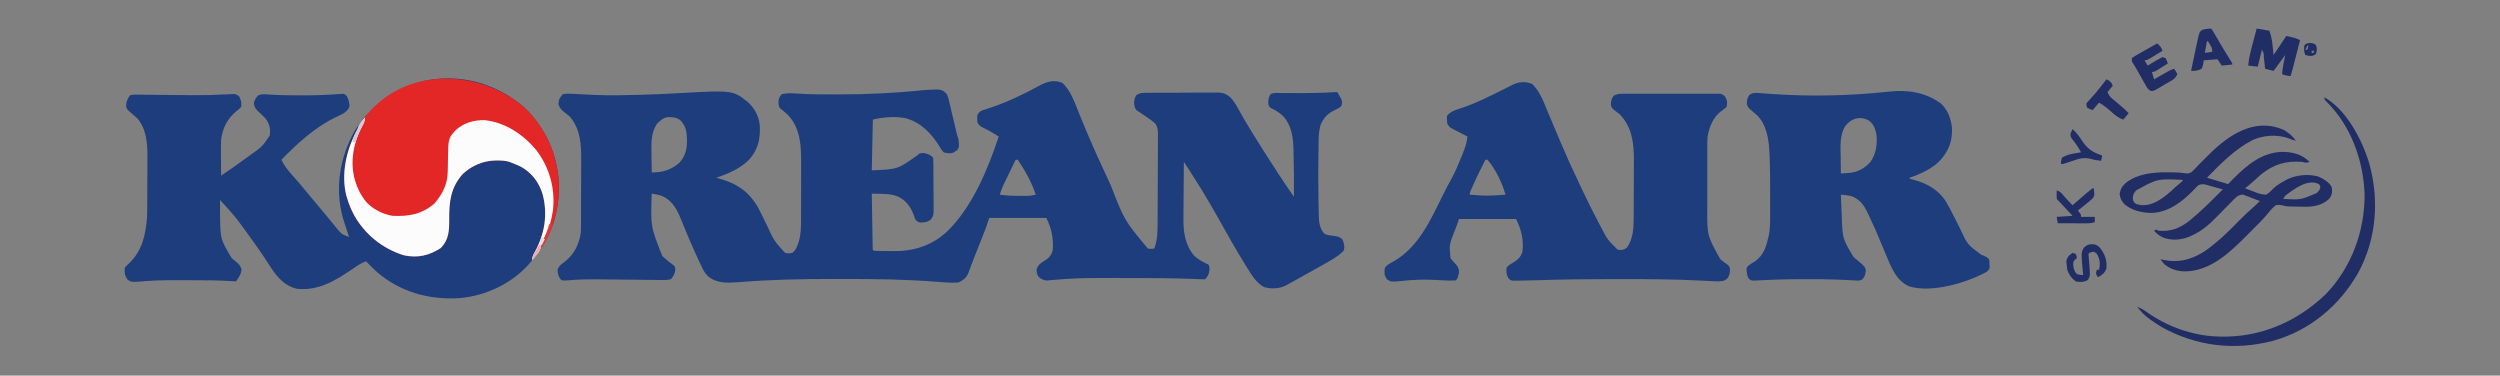 <?xml version="1.0" encoding="UTF-8"?>
<svg version="1.1" xmlns="http://www.w3.org/2000/svg" width="2363" height="355">
<rect width="100%" height="100%" fill="#808080" stroke="none"/>
<path d="M0 0 C8.486 7.921 12.144 20.106 16.471 30.611 C18.552 35.66 20.663 40.696 22.777 45.73 C23.414 47.248 23.414 47.248 24.064 48.796 C30.289 63.568 37.003 78.115 43.812 92.625 C44.634 94.379 44.634 94.379 45.471 96.168 C58.543 129.877 58.543 129.877 80.812 156.625 C83.98 156.876 83.98 156.876 86.812 156.625 C89.938 148.5 89.964 140.106 89.99 131.503 C89.996 130.534 90.003 129.566 90.009 128.568 C90.029 125.394 90.041 122.221 90.051 119.047 C90.055 117.958 90.059 116.869 90.063 115.748 C90.084 109.997 90.098 104.247 90.108 98.496 C90.119 92.559 90.153 86.622 90.193 80.684 C90.219 76.112 90.227 71.54 90.231 66.967 C90.236 64.777 90.247 62.588 90.266 60.398 C90.29 57.342 90.289 54.286 90.282 51.229 C90.295 50.327 90.308 49.424 90.321 48.493 C90.287 44.408 90.175 42.208 87.976 38.672 C85.287 36.128 82.397 34.028 79.312 32 C77.144 30.544 74.978 29.085 72.812 27.625 C72.036 27.12 71.26 26.614 70.461 26.094 C68.091 23.982 68.01 21.686 67.773 18.625 C67.827 15.878 68.423 13.988 69.812 11.625 C73.462 9.192 76.182 9.329 80.402 9.334 C81.558 9.324 81.558 9.324 82.738 9.314 C85.29 9.295 87.842 9.291 90.395 9.289 C92.169 9.283 93.944 9.276 95.719 9.269 C99.443 9.257 103.166 9.253 106.889 9.254 C111.654 9.255 116.418 9.227 121.183 9.193 C124.851 9.171 128.518 9.167 132.185 9.168 C133.942 9.165 135.698 9.156 137.454 9.141 C139.915 9.121 142.374 9.127 144.835 9.139 C145.557 9.128 146.279 9.117 147.022 9.105 C152.078 9.168 154.897 10.49 158.812 13.625 C162.778 17.833 165.338 22.914 168.125 27.938 C174.969 40.081 182.343 51.86 189.812 63.625 C190.812 65.205 190.812 65.205 191.831 66.817 C200.558 80.61 209.488 94.229 218.812 107.625 C218.931 94.018 218.852 80.416 218.5 66.812 C218.478 65.581 218.455 64.35 218.432 63.082 C218.08 51.329 216.655 39.66 208.145 30.91 C204.643 27.749 201.104 25.621 196.812 23.625 C194.812 21.625 194.812 21.625 194.562 18.25 C194.788 14.981 194.981 13.271 196.812 10.625 C199.958 9.052 203.315 9.525 206.766 9.562 C208.425 9.571 210.084 9.58 211.744 9.588 C213.049 9.597 213.049 9.597 214.38 9.607 C229.554 9.71 244.663 9.588 259.812 8.625 C264.691 16.794 264.691 16.794 263.812 21.625 C262.075 23.508 260.299 24.408 257.977 25.445 C251.145 28.56 247.316 32.314 244.191 39.195 C241.765 46.924 242.177 55.285 242.062 63.312 C242.046 64.213 242.029 65.113 242.012 66.041 C241.748 80.263 241.774 94.484 242.012 108.706 C242.045 110.723 242.075 112.74 242.101 114.757 C242.14 117.591 242.2 120.424 242.266 123.258 C242.275 124.089 242.285 124.921 242.295 125.778 C242.472 131.857 243.315 137.945 247.625 142.57 C250.375 143.896 252.78 144.189 255.812 144.5 C261.462 145.354 261.462 145.354 264.562 147.75 C266.216 151.552 267.172 154.652 265.812 158.625 C259.969 164.692 251.884 168.709 244.625 172.812 C243.499 173.455 242.373 174.098 241.213 174.76 C233.638 179.075 226.02 183.312 218.375 187.5 C216.991 188.258 216.991 188.258 215.579 189.032 C214.729 189.493 213.88 189.954 213.004 190.43 C212.263 190.832 211.523 191.234 210.76 191.648 C204.816 194.63 196.968 194.85 190.613 192.977 C183.271 189.116 178.618 181.145 174.375 174.312 C173.868 173.502 173.36 172.692 172.838 171.856 C164.088 157.748 155.964 143.256 147.845 128.779 C142.927 120.018 137.905 111.336 132.688 102.75 C132.162 101.884 131.637 101.018 131.095 100.126 C125.828 91.523 120.312 83.08 114.812 74.625 C114.719 83.136 114.648 91.647 114.605 100.159 C114.585 104.112 114.556 108.065 114.511 112.019 C114.467 115.844 114.443 119.67 114.433 123.495 C114.426 124.944 114.411 126.393 114.39 127.842 C114.202 140.846 115.939 153.502 124.812 163.625 C128.706 167.123 133.101 169.381 137.812 171.625 C138.812 172.625 138.812 172.625 139.062 175.875 C138.784 180.05 137.788 182.649 134.812 185.625 C133.047 185.644 131.28 185.591 129.516 185.51 C128.353 185.463 127.191 185.416 125.994 185.367 C124.696 185.311 123.399 185.256 122.062 185.199 C102.953 184.467 83.846 184.437 64.725 184.44 C60.783 184.44 56.842 184.433 52.9 184.419 C47.079 184.399 41.259 184.391 35.438 184.395 C34.501 184.395 33.565 184.395 32.601 184.396 C19.008 184.42 5.519 184.905 -8.017 186.187 C-9.166 186.286 -10.316 186.385 -11.5 186.487 C-12.979 186.635 -12.979 186.635 -14.488 186.785 C-17.806 186.588 -19.521 185.559 -22.188 183.625 C-24.149 181.128 -24.196 179.511 -24.438 176.312 C-22.755 171.348 -19.999 169.967 -15.633 167.301 C-12.095 164.876 -10.537 162.673 -9.188 158.625 C-8.262 147.369 -10.144 137.713 -15.188 127.625 C-33.008 127.625 -50.828 127.625 -69.188 127.625 C-70.672 132.08 -70.672 132.08 -72.188 136.625 C-73.155 139.182 -74.135 141.727 -75.148 144.266 C-75.557 145.299 -75.557 145.299 -75.974 146.353 C-76.835 148.528 -77.698 150.702 -78.562 152.875 C-79.416 155.027 -80.269 157.179 -81.121 159.332 C-81.678 160.739 -82.236 162.145 -82.796 163.55 C-84.103 166.839 -85.385 170.132 -86.604 173.454 C-87.032 174.614 -87.461 175.774 -87.902 176.969 C-88.27 177.986 -88.637 179.004 -89.015 180.053 C-91.025 184.463 -93.892 186.477 -98.188 188.625 C-105.067 189.11 -111.96 188.534 -118.816 187.969 C-148.262 185.603 -177.633 185.312 -207.159 185.313 C-210.391 185.313 -213.624 185.308 -216.856 185.303 C-247.087 185.265 -277.183 185.95 -307.323 188.419 C-317.227 189.132 -325.926 189.457 -334.223 183.414 C-337.32 180.726 -338.964 177.904 -340.75 174.188 C-341.07 173.524 -341.391 172.861 -341.72 172.178 C-348.363 158.174 -354.486 143.817 -360.297 129.449 C-364.15 120.003 -368.228 111.692 -377.812 107.125 C-381.215 105.759 -384.576 105.205 -388.188 104.625 C-389.243 135.733 -389.243 135.733 -378.188 163.625 C-374.706 166.903 -371.042 169.801 -367.188 172.625 C-366.188 173.625 -366.188 173.625 -365.875 176.312 C-366.276 180.56 -367.402 182.405 -370.188 185.625 C-372.989 186.213 -374.933 186.382 -377.728 186.29 C-378.483 186.29 -379.239 186.289 -380.017 186.288 C-382.52 186.279 -385.021 186.227 -387.523 186.176 C-389.281 186.162 -391.039 186.151 -392.796 186.143 C-397.441 186.114 -402.084 186.051 -406.728 185.979 C-414.082 185.872 -421.437 185.823 -428.791 185.763 C-431.444 185.738 -434.097 185.707 -436.75 185.675 C-446.937 185.565 -457.067 185.638 -467.222 186.605 C-469.545 186.786 -469.545 186.786 -473.188 186.625 C-476.336 183.778 -476.926 180.805 -477.188 176.625 C-475.933 173.278 -474.369 171.784 -471.438 169.812 C-461.828 162.792 -457.068 153.435 -455.188 141.625 C-455.085 138.89 -455.03 136.18 -455.026 133.445 C-455.021 132.635 -455.016 131.824 -455.011 130.989 C-454.997 128.314 -454.99 125.64 -454.984 122.965 C-454.982 122.047 -454.979 121.128 -454.976 120.182 C-454.961 115.319 -454.952 110.455 -454.947 105.591 C-454.942 100.594 -454.918 95.597 -454.889 90.599 C-454.871 86.734 -454.865 82.869 -454.864 79.004 C-454.861 77.164 -454.853 75.323 -454.84 73.483 C-454.741 58.671 -455.373 43.674 -465.562 31.875 C-467.019 30.627 -468.492 29.396 -470.023 28.242 C-473.375 25.63 -474.975 24.252 -476.375 20.125 C-476.137 15.689 -475.121 13.943 -472.188 10.625 C-469.265 10.142 -467.223 10.049 -464.336 10.258 C-463.177 10.304 -463.177 10.304 -461.994 10.351 C-459.514 10.455 -457.04 10.601 -454.562 10.75 C-452.951 10.828 -451.339 10.904 -449.727 10.977 C-447.302 11.086 -444.878 11.196 -442.454 11.316 C-428.289 11.995 -414.106 11.639 -399.938 11.25 C-398.772 11.219 -398.772 11.219 -397.582 11.188 C-385.939 10.876 -374.317 10.355 -362.689 9.7 C-311.595 6.824 -311.595 6.824 -297.254 18.152 C-290.665 24.174 -286.555 32.228 -285.949 41.129 C-285.607 53.516 -287.619 62.695 -295.945 72.348 C-304.419 80.954 -315.855 85.847 -327.188 89.625 C-326.16 89.905 -325.133 90.184 -324.074 90.473 C-307.032 95.318 -295.886 103.082 -287.188 118.625 C-284.405 124.004 -281.771 129.455 -279.131 134.904 C-272.555 149.189 -272.555 149.189 -262.188 160.625 C-258.602 161.292 -258.602 161.292 -255.188 160.625 C-252.271 158.395 -251.282 155.841 -250.062 152.438 C-249.564 151.086 -249.564 151.086 -249.055 149.707 C-247.306 143.493 -247.061 137.28 -247.042 130.855 C-247.039 130.123 -247.036 129.392 -247.032 128.639 C-247.023 126.245 -247.021 123.851 -247.02 121.457 C-247.016 119.773 -247.013 118.089 -247.009 116.406 C-247.003 112.883 -247.002 109.36 -247.002 105.838 C-247.002 101.357 -246.989 96.877 -246.971 92.397 C-246.96 88.92 -246.958 85.442 -246.959 81.965 C-246.958 80.315 -246.953 78.665 -246.945 77.015 C-246.874 60.34 -247.254 43.103 -259.41 30.309 C-261.904 27.946 -264.518 25.786 -267.188 23.625 C-268.598 20.805 -268.433 18.755 -268.188 15.625 C-267.125 12.812 -267.125 12.812 -265.188 10.625 C-260.277 9.595 -255.831 9.645 -250.852 10.047 C-239.098 10.871 -227.34 10.865 -215.562 10.875 C-214.375 10.877 -213.188 10.879 -211.965 10.881 C-185.071 10.892 -158.2 9.636 -131.446 6.841 C-128.081 6.519 -124.756 6.38 -121.375 6.312 C-120.131 6.275 -118.887 6.238 -117.605 6.199 C-113.381 6.725 -112.138 7.571 -109.188 10.625 C-107.925 13.551 -107.244 16.558 -106.547 19.66 C-106.334 20.535 -106.122 21.41 -105.903 22.312 C-105.23 25.1 -104.583 27.893 -103.938 30.688 C-103.489 32.571 -103.038 34.455 -102.586 36.338 C-101.592 40.479 -100.615 44.624 -99.654 48.773 C-99.241 50.411 -98.722 52.022 -98.188 53.625 C-97.463 60.538 -97.463 60.538 -99.438 63.5 C-100.015 63.871 -100.593 64.243 -101.188 64.625 C-102.054 65.244 -102.054 65.244 -102.938 65.875 C-106.351 67.013 -108.721 66.481 -112.188 65.625 C-114.34 63.219 -114.34 63.219 -116.125 60.125 C-123.931 47.504 -133.786 37.22 -148.52 33.242 C-159.034 31.473 -168.785 32.313 -179.188 34.625 C-179.518 50.465 -179.847 66.305 -180.188 82.625 C-155.755 81.664 -155.755 81.664 -137.156 68.434 C-135.188 66.625 -135.188 66.625 -131.75 66.188 C-127.753 66.678 -125.057 67.755 -122.188 70.625 C-122.073 72.316 -122.028 74.013 -122.01 75.708 C-121.998 76.793 -121.985 77.878 -121.972 78.996 C-121.961 80.769 -121.961 80.769 -121.949 82.578 C-121.941 83.786 -121.933 84.993 -121.925 86.237 C-121.911 88.8 -121.9 91.362 -121.892 93.924 C-121.875 97.844 -121.831 101.764 -121.787 105.684 C-121.777 108.169 -121.768 110.655 -121.762 113.141 C-121.744 114.315 -121.727 115.489 -121.709 116.699 C-121.73 124.852 -121.73 124.852 -124.089 128.843 C-127.468 131.712 -129.805 131.788 -134.215 131.953 C-136.826 131.519 -137.594 130.717 -139.188 128.625 C-140.074 126.461 -140.074 126.461 -140.875 124 C-143.691 116.705 -148.055 110.966 -155.183 107.546 C-160.371 105.293 -165.149 104.965 -170.75 104.875 C-171.663 104.845 -172.577 104.816 -173.518 104.785 C-175.741 104.715 -177.963 104.662 -180.188 104.625 C-180.07 112.155 -179.945 119.684 -179.815 127.214 C-179.772 129.778 -179.73 132.342 -179.69 134.906 C-179.633 138.582 -179.569 142.258 -179.504 145.934 C-179.479 147.665 -179.479 147.665 -179.453 149.431 C-179.433 150.492 -179.413 151.553 -179.393 152.646 C-179.377 153.586 -179.362 154.525 -179.346 155.493 C-179.422 157.608 -179.422 157.608 -178.188 158.625 C-173.884 158.896 -169.575 158.897 -165.264 158.92 C-163.821 158.932 -162.379 158.952 -160.936 158.982 C-141.333 159.389 -123.898 154.177 -109.188 140.625 C-85.28 117.654 -70.433 81.643 -60.188 50.625 C-64.937 47.705 -69.642 44.821 -74.688 42.438 C-78.188 40.625 -78.188 40.625 -80.188 37.625 C-80.488 35.688 -80.488 35.688 -80.5 33.625 C-80.517 32.944 -80.534 32.264 -80.551 31.562 C-80.075 29.024 -79.133 28.29 -77.188 26.625 C-75.392 25.816 -75.392 25.816 -73.363 25.188 C-72.594 24.938 -71.825 24.689 -71.032 24.432 C-70.197 24.166 -69.361 23.899 -68.5 23.625 C-52.126 18.142 -36.468 10.697 -21.363 2.354 C-14.454 -1.443 -7.516 -3.242 0 0 Z M-383.375 38.812 C-389.281 47.976 -388.547 57.742 -388.375 68.188 C-388.36 69.784 -388.346 71.381 -388.334 72.979 C-388.301 76.861 -388.25 80.743 -388.188 84.625 C-378.067 84.709 -370.011 82.242 -362.188 75.625 C-356.553 69.523 -354.808 62.997 -354.875 54.75 C-354.88 54.043 -354.885 53.335 -354.89 52.606 C-355.048 45.589 -356.063 41.121 -360.688 35.688 C-364.601 32.459 -368.024 32.28 -372.906 32.344 C-377.508 32.911 -380.218 35.655 -383.375 38.812 Z M-44.188 72.625 C-46.007 76.358 -47.822 80.093 -49.632 83.831 C-50.247 85.1 -50.864 86.369 -51.482 87.637 C-52.375 89.467 -53.262 91.3 -54.148 93.133 C-54.95 94.782 -54.95 94.782 -55.767 96.465 C-57.121 99.477 -58.204 102.475 -59.188 105.625 C-52.921 106.551 -46.829 106.777 -40.5 106.75 C-39.115 106.756 -39.115 106.756 -37.701 106.762 C-36.806 106.76 -35.911 106.759 -34.988 106.758 C-34.186 106.757 -33.383 106.756 -32.556 106.754 C-30.022 106.616 -27.661 106.178 -25.188 105.625 C-29.143 93.653 -35.216 83.083 -42.188 72.625 C-42.847 72.625 -43.508 72.625 -44.188 72.625 Z " fill="#1D3D7C" transform="translate(1004.188,78.375)"/>
<path d="M0 0 C20.152 18.843 31.916 44.799 33.086 72.293 C33.858 99.38 25.738 124.228 7.875 144.812 C6.844 146.06 6.844 146.06 5.793 147.332 C-10.747 166.733 -36.047 178.552 -61.359 180.648 C-89.751 182.333 -116.932 174.742 -138.707 156.031 C-142.298 152.737 -145.767 149.344 -149.125 145.812 C-153.502 147.323 -157.047 149.686 -160.812 152.312 C-177.362 163.571 -193.476 173.829 -214.125 171.812 C-225.134 169.569 -232.432 161.592 -238.488 152.614 C-240.549 149.476 -242.577 146.317 -244.602 143.156 C-248.89 136.56 -253.529 130.196 -258.125 123.812 C-258.69 123.027 -259.255 122.241 -259.837 121.431 C-272.52 103.823 -272.52 103.823 -287.125 87.812 C-287.2 92.147 -287.181 96.478 -287.125 100.812 C-287.114 101.702 -287.103 102.592 -287.091 103.508 C-286.806 124.868 -286.806 124.868 -276.125 142.812 C-274.701 144.017 -273.264 145.204 -271.812 146.375 C-269.013 148.755 -268.168 149.699 -266.812 153.25 C-267.238 158.096 -269.32 160.962 -272.125 164.812 C-273.574 164.706 -273.574 164.706 -275.052 164.598 C-288.388 163.702 -301.705 163.66 -315.067 163.682 C-318.882 163.688 -322.697 163.682 -326.512 163.676 C-328.982 163.676 -331.452 163.678 -333.922 163.68 C-335.04 163.678 -336.158 163.676 -337.31 163.674 C-344.214 163.694 -351.046 164.022 -357.929 164.568 C-371.061 165.573 -371.061 165.573 -374.75 162.938 C-377.278 159.03 -377.603 156.515 -377.125 151.812 C-375.125 149.5 -375.125 149.5 -373.754 148.309 C-360.744 136.36 -357.41 120.833 -356.125 103.812 C-355.96 98.568 -355.935 93.325 -355.922 88.078 C-355.919 87.33 -355.916 86.583 -355.913 85.812 C-355.898 81.855 -355.889 77.898 -355.885 73.94 C-355.879 69.892 -355.855 65.843 -355.827 61.794 C-355.808 58.646 -355.803 55.497 -355.801 52.348 C-355.798 50.857 -355.791 49.366 -355.777 47.876 C-355.668 34.67 -356.487 21.463 -365.125 10.812 C-366.887 9.237 -368.68 7.696 -370.5 6.188 C-374.911 2.433 -374.911 2.433 -375.871 -0.352 C-376.008 -4.659 -374.779 -7.887 -372.125 -11.188 C-369.264 -11.782 -369.264 -11.782 -365.727 -11.739 C-365.081 -11.738 -364.434 -11.738 -363.768 -11.737 C-361.618 -11.728 -359.47 -11.684 -357.32 -11.641 C-355.802 -11.629 -354.284 -11.619 -352.766 -11.612 C-348.742 -11.587 -344.72 -11.533 -340.696 -11.473 C-334.371 -11.382 -328.045 -11.336 -321.719 -11.286 C-319.387 -11.266 -317.056 -11.241 -314.724 -11.216 C-303.398 -11.112 -292.121 -11.386 -280.811 -11.995 C-279.704 -12.048 -278.597 -12.101 -277.457 -12.155 C-276.494 -12.209 -275.531 -12.263 -274.539 -12.319 C-272.125 -12.188 -272.125 -12.188 -269.125 -10.188 C-267.369 -6.769 -266.584 -4.006 -267.125 -0.188 C-269.32 2.066 -269.32 2.066 -272.25 4.375 C-280.447 11.269 -284.776 20.202 -286.125 30.812 C-286.358 36.67 -286.314 42.515 -286.25 48.375 C-286.24 49.972 -286.231 51.569 -286.223 53.166 C-286.201 57.048 -286.166 60.93 -286.125 64.812 C-277.323 58.863 -268.625 52.791 -260.062 46.5 C-258.886 45.639 -258.886 45.639 -257.686 44.761 C-247.161 37.299 -247.161 37.299 -240.125 26.812 C-239.324 20.503 -240.383 15.987 -244.125 10.812 C-246.664 8.176 -249.268 5.665 -251.98 3.207 C-254.315 0.6 -254.945 -0.729 -255.125 -4.188 C-253.996 -7.219 -253.137 -9.448 -250.484 -11.387 C-247.126 -12.527 -244.033 -12.115 -240.562 -11.812 C-231.042 -11.157 -221.538 -11.061 -212 -11.062 C-211.247 -11.062 -210.494 -11.061 -209.718 -11.06 C-198.623 -11.053 -187.567 -11.313 -176.5 -12.183 C-175.561 -12.241 -174.623 -12.299 -173.656 -12.359 C-172.847 -12.422 -172.038 -12.485 -171.205 -12.55 C-169.125 -12.188 -169.125 -12.188 -167.385 -10.313 C-166.037 -8.039 -165.487 -6.361 -165.125 -3.75 C-165.001 -3.009 -164.877 -2.268 -164.75 -1.504 C-165.344 2.165 -167.307 3.488 -170.125 5.812 C-172.598 7.147 -175.01 8.347 -177.562 9.5 C-197.202 18.858 -214.058 34.327 -229.125 49.812 C-225.33 58.14 -218.161 64.991 -212.264 71.924 C-209.346 75.356 -206.469 78.818 -203.625 82.312 C-199.879 86.914 -196.061 91.448 -192.218 95.968 C-189.248 99.466 -186.329 102.999 -183.438 106.562 C-182.002 108.314 -180.564 110.064 -179.125 111.812 C-178.424 112.675 -177.722 113.537 -177 114.426 C-172.146 120.248 -172.146 120.248 -165.125 122.812 C-165.744 120.987 -165.744 120.987 -166.375 119.125 C-166.961 117.355 -167.544 115.584 -168.125 113.812 C-168.461 112.788 -168.798 111.763 -169.145 110.707 C-169.489 109.628 -169.833 108.549 -170.188 107.438 C-170.669 105.941 -170.669 105.941 -171.16 104.414 C-178.607 76.616 -174.07 48.096 -160.207 23.148 C-145.118 -1.027 -122.097 -18.129 -94.301 -24.731 C-59.967 -31.934 -26.566 -22.521 0 0 Z " fill="#1D3D7C" transform="translate(495.125,101.188)"/>
<path d="M0 0 C6.852 6.541 10.345 15.819 13.91 24.43 C14.377 25.539 14.844 26.648 15.325 27.791 C16.316 30.146 17.304 32.502 18.29 34.859 C20.849 40.978 23.435 47.085 26.023 53.191 C26.778 54.973 26.778 54.973 27.548 56.79 C32.543 68.547 37.8 80.154 43.333 91.668 C44.819 94.77 46.28 97.882 47.738 100.996 C52.742 111.632 57.954 122.136 63.5 132.5 C64.007 133.456 64.513 134.412 65.035 135.397 C71.325 147.35 71.325 147.35 80.75 156.625 C84.614 157.213 86.205 157.005 89.438 154.75 C95.292 146.838 95.896 136.424 95.911 126.861 C95.916 126.118 95.921 125.376 95.926 124.611 C95.941 122.174 95.948 119.737 95.953 117.301 C95.956 116.462 95.959 115.622 95.962 114.758 C95.977 110.316 95.986 105.873 95.99 101.431 C95.996 96.873 96.02 92.315 96.048 87.758 C96.067 84.226 96.072 80.693 96.074 77.161 C96.077 75.482 96.085 73.804 96.098 72.125 C96.215 56.058 94.384 40.801 82.75 28.625 C81.696 27.832 81.696 27.832 80.621 27.023 C74.948 22.702 74.948 22.702 74.32 19.285 C74.575 15.869 74.851 13.613 77.207 11.023 C81.136 8.863 84.922 9.208 89.336 9.237 C90.307 9.232 91.278 9.226 92.279 9.221 C95.49 9.208 98.7 9.216 101.91 9.227 C104.139 9.225 106.368 9.222 108.598 9.218 C113.269 9.213 117.94 9.22 122.612 9.234 C128.606 9.251 134.601 9.241 140.596 9.223 C145.198 9.212 149.8 9.216 154.403 9.224 C156.614 9.226 158.825 9.223 161.035 9.216 C164.122 9.209 167.207 9.22 170.293 9.237 C171.67 9.228 171.67 9.228 173.075 9.218 C173.915 9.227 174.755 9.235 175.62 9.244 C176.714 9.246 176.714 9.246 177.83 9.247 C180.308 9.735 181.176 10.693 182.75 12.625 C184.452 16.03 184.422 17.836 183.75 21.625 C181.73 23.441 181.73 23.441 179.125 25.312 C170.968 31.263 167.625 39.902 165.75 49.625 C165.493 52.423 165.476 55.197 165.491 58.006 C165.488 58.802 165.484 59.599 165.481 60.419 C165.472 63.031 165.478 65.642 165.484 68.254 C165.483 70.09 165.481 71.926 165.479 73.762 C165.476 77.606 165.48 81.449 165.489 85.293 C165.501 90.179 165.494 95.065 165.482 99.951 C165.475 103.744 165.477 107.537 165.482 111.33 C165.484 113.129 165.482 114.928 165.477 116.727 C165.276 143.117 165.276 143.117 177.75 165.625 C179.811 167.33 181.904 168.892 184.113 170.398 C185.75 171.625 185.75 171.625 186.75 173.625 C187.183 177.435 186.838 179.438 185.188 182.938 C182.023 186.427 180.384 186.252 175.75 186.625 C172.995 186.575 170.292 186.465 167.547 186.285 C165.809 186.189 164.072 186.094 162.334 186.001 C160.922 185.924 160.922 185.924 159.482 185.845 C134.12 184.504 108.769 184.421 83.379 184.436 C80.417 184.437 77.455 184.437 74.494 184.436 C51.088 184.432 27.718 184.727 4.325 185.514 C-1.033 185.68 -6.391 185.785 -11.75 185.875 C-12.589 185.897 -13.428 185.918 -14.292 185.941 C-19.83 185.971 -19.83 185.971 -21.936 184.237 C-24.423 181.186 -24.591 177.449 -24.25 173.625 C-22.188 171.312 -22.188 171.312 -19.25 169.625 C-14.424 166.769 -10.911 164.111 -9.25 158.625 C-7.884 147.531 -10.294 137.537 -15.25 127.625 C-33.07 127.625 -50.89 127.625 -69.25 127.625 C-70.24 130.595 -70.24 130.595 -71.25 133.625 C-72.075 135.732 -72.909 137.837 -73.75 139.938 C-78.453 152.013 -78.453 152.013 -77.25 164.625 C-75.586 166.846 -73.773 168.789 -71.848 170.785 C-69.611 173.361 -69.176 175.24 -69.25 178.625 C-70.686 184.061 -70.686 184.061 -72.25 185.625 C-78.004 185.966 -83.798 185.754 -89.543 185.328 C-101.366 184.488 -112.718 184.985 -124.514 186.302 C-133.469 187.142 -133.469 187.142 -137.566 184.43 C-140.074 180.253 -139.87 178.426 -139.25 173.625 C-136.998 170.684 -133.973 169.288 -130.75 167.562 C-107.319 154 -96.083 128.615 -84.575 105.297 C-81.882 99.845 -79.1 94.49 -76.125 89.188 C-72.528 82.531 -69.647 75.637 -66.812 68.625 C-66.375 67.549 -65.937 66.474 -65.486 65.365 C-63.4 60.09 -61.693 55.295 -61.25 49.625 C-61.755 49.368 -62.259 49.111 -62.779 48.846 C-65.065 47.676 -67.345 46.495 -69.625 45.312 C-70.419 44.908 -71.213 44.504 -72.031 44.088 C-72.792 43.692 -73.552 43.295 -74.336 42.887 C-75.038 42.525 -75.739 42.164 -76.462 41.792 C-78.25 40.625 -78.25 40.625 -80.25 37.625 C-80.883 31.93 -80.883 31.93 -80.25 29.625 C-76.316 25.52 -71.767 24.266 -66.5 22.625 C-53.871 18.454 -42.123 12.568 -30.25 6.625 C-29.451 6.226 -28.652 5.827 -27.828 5.417 C-24.789 3.899 -21.753 2.375 -18.727 0.832 C-12.646 -2.132 -6.275 -2.655 0 0 Z M-44.25 71.625 C-48.46 79.848 -52.553 88.095 -56.25 96.562 C-56.552 97.254 -56.855 97.946 -57.166 98.658 C-58.623 101.541 -58.623 101.541 -59.25 104.625 C-42.23 105.915 -42.23 105.915 -25.25 104.625 C-28.425 93.315 -34.596 80.619 -42.25 71.625 C-42.91 71.625 -43.57 71.625 -44.25 71.625 Z " fill="#1D3D7C" transform="translate(1448.25,79.375)"/>
<path d="M0 0 C6.826 6.12 9.822 14.365 10.75 23.312 C11.142 34.176 8.621 42.934 1.75 51.375 C1.27 51.978 0.791 52.582 0.297 53.203 C-7.179 61.585 -18.838 66.729 -29.25 70.375 C-29.25 70.705 -29.25 71.035 -29.25 71.375 C-28.367 71.583 -27.484 71.79 -26.574 72.004 C-13.331 75.404 -1.84 81.533 5.422 93.566 C8.07 98.052 10.464 102.64 12.809 107.289 C13.164 107.994 13.52 108.699 13.886 109.425 C15.361 112.353 16.832 115.284 18.288 118.222 C25.386 133.561 25.386 133.561 38.562 143.25 C43.62 145.245 43.62 145.245 45.75 147.375 C46.156 149.617 46.156 149.617 46.25 152.25 C46.302 153.114 46.353 153.977 46.406 154.867 C45.75 157.375 45.75 157.375 43.16 159.512 C24.462 169.728 -8.072 179.362 -29.281 173.176 C-41.9 168.043 -46.782 154.663 -51.725 142.996 C-52.886 140.229 -54.038 137.459 -55.188 134.688 C-61.552 119.376 -61.552 119.376 -68.566 104.355 C-69.036 103.397 -69.036 103.397 -69.515 102.419 C-72.231 97.05 -75.124 92.606 -80.438 89.625 C-81.132 89.218 -81.827 88.81 -82.543 88.391 C-85.135 87.418 -87.184 87.087 -89.919 86.812 C-90.73 86.728 -91.541 86.644 -92.376 86.558 C-92.995 86.498 -93.613 86.437 -94.25 86.375 C-94.061 91.55 -93.848 96.723 -93.615 101.896 C-93.539 103.65 -93.47 105.404 -93.406 107.159 C-92.668 127.935 -92.668 127.935 -82.25 145.375 C-80.273 147.023 -78.294 148.669 -76.312 150.312 C-71.429 154.606 -71.429 154.606 -70.66 157.906 C-70.95 161.15 -71.494 163.361 -73.454 165.99 C-76.011 167.962 -77.686 167.629 -80.883 167.449 C-82.06 167.394 -83.238 167.339 -84.451 167.283 C-85.746 167.21 -87.041 167.137 -88.375 167.062 C-91.201 166.933 -94.028 166.819 -96.855 166.707 C-97.605 166.677 -98.355 166.646 -99.128 166.615 C-108.313 166.263 -117.497 166.244 -126.688 166.25 C-127.549 166.249 -128.411 166.249 -129.299 166.248 C-138.497 166.247 -147.68 166.345 -156.871 166.707 C-157.622 166.736 -158.373 166.765 -159.146 166.794 C-162.664 166.932 -166.178 167.091 -169.693 167.283 C-170.916 167.338 -172.139 167.393 -173.398 167.449 C-174.462 167.507 -175.526 167.564 -176.623 167.624 C-179.25 167.375 -179.25 167.375 -181.077 166.005 C-182.563 163.94 -182.848 162.396 -183.125 159.875 C-183.226 159.102 -183.326 158.328 -183.43 157.531 C-183.25 155.375 -183.25 155.375 -182.031 153.762 C-180.06 152.227 -178.021 150.966 -175.875 149.688 C-166.772 143.624 -164.621 134.685 -162.25 124.375 C-161.059 117.907 -161.106 111.525 -161.117 104.961 C-161.116 103.755 -161.115 102.55 -161.114 101.308 C-161.114 98.754 -161.115 96.201 -161.12 93.647 C-161.125 89.812 -161.12 85.976 -161.113 82.141 C-161.11 70.923 -161.169 59.719 -161.684 48.512 C-161.721 47.687 -161.758 46.861 -161.796 46.011 C-162.455 33.539 -164.568 19.625 -174.086 10.723 C-175.089 9.886 -176.092 9.049 -177.125 8.188 C-182.018 4.053 -182.018 4.053 -183.098 0.895 C-183.237 -2.812 -182.813 -4.76 -180.773 -7.895 C-176.898 -10.552 -173.488 -9.837 -168.938 -9.438 C-167.026 -9.309 -165.115 -9.182 -163.203 -9.055 C-161.723 -8.946 -161.723 -8.946 -160.213 -8.835 C-123.317 -6.22 -85.598 -7.01 -48.815 -11.015 C-31.247 -12.908 -14.582 -10.532 0 0 Z M-90.124 21.557 C-95.514 30.259 -94.605 40.678 -94.438 50.5 C-94.422 52.044 -94.409 53.589 -94.396 55.133 C-94.364 58.881 -94.312 62.628 -94.25 66.375 C-92.35 66.252 -90.45 66.118 -88.551 65.98 C-87.493 65.907 -86.435 65.834 -85.345 65.759 C-77.816 64.826 -71.271 61.024 -66.25 55.375 C-60.867 47.57 -59.567 38.244 -60.719 28.988 C-61.835 23.497 -63.658 19.058 -68.438 15.875 C-76.85 11.804 -84.548 14.327 -90.124 21.557 Z " fill="#1D3D7C" transform="translate(1834.25,97.625)"/>
<path d="M0 0 C20.152 18.843 31.916 44.799 33.086 72.293 C33.858 99.398 25.734 124.199 7.875 144.812 C7.875 141.43 8.926 139.641 10.518 136.725 C19.76 119.722 22.758 101.38 17.78 82.478 C14.444 71.26 7.399 61.915 -2.934 56.281 C-5.639 55.019 -8.332 53.865 -11.125 52.812 C-12.065 52.445 -13.004 52.078 -13.973 51.699 C-17.647 50.666 -21.089 50.469 -24.875 50.5 C-25.58 50.505 -26.285 50.51 -27.012 50.515 C-38.484 50.771 -48.922 55.243 -57.434 62.965 C-69.152 75.766 -70.702 89.633 -70.54 106.136 C-70.471 116.546 -70.814 125.323 -78.449 133.215 C-89.357 140.3 -100.246 142.9 -113.23 140.156 C-133.363 133.986 -150.317 120.408 -160.495 102.014 C-163.269 96.776 -165.47 91.5 -167.125 85.812 C-167.349 85.064 -167.574 84.315 -167.805 83.543 C-172.772 63.573 -167.924 41.256 -158.492 23.469 C-157.092 20.884 -157.092 20.884 -156.207 18.305 C-153.96 13.129 -149.794 9.038 -146.125 4.812 C-145.578 4.18 -145.032 3.547 -144.469 2.895 C-106.147 -38.262 -40.647 -34.457 0 0 Z " fill="#E22726" transform="translate(495.125,101.188)"/>
<path d="M0 0 C0 3.892 -1.405 5.889 -3.25 9.312 C-11.271 24.989 -14.521 43.818 -9 61 C-7.012 66.858 -4.716 72.007 -1 77 C-0.408 77.806 0.183 78.611 0.793 79.441 C6.864 86.48 16.846 91.537 26 93 C41.185 93.731 54.195 91.515 66 81 C73.699 71.588 78.041 63.017 78.211 50.828 C78.239 49.427 78.268 48.026 78.297 46.625 C78.338 44.442 78.375 42.259 78.401 40.076 C78.67 19.618 78.67 19.618 86.199 11.566 C93.927 4.844 103.118 2.369 113.211 2.566 C132.866 4.816 149.572 16.041 162 31 C174.633 47.646 180.188 68.188 177.496 88.871 C176.05 97.968 173.453 106.45 170 115 C169.608 115.99 169.216 116.98 168.812 118 C166.085 124.461 162.557 129.682 158 135 C158 131.618 159.051 129.828 160.643 126.912 C169.885 109.91 172.883 91.567 167.905 72.666 C164.569 61.447 157.524 52.102 147.191 46.469 C144.486 45.206 141.793 44.052 139 43 C138.06 42.633 137.121 42.265 136.152 41.887 C132.478 40.853 129.036 40.656 125.25 40.688 C124.545 40.692 123.84 40.697 123.113 40.702 C111.641 40.958 101.203 45.431 92.691 53.152 C80.973 65.953 79.423 79.821 79.585 96.323 C79.654 106.733 79.311 115.51 71.676 123.402 C60.768 130.488 49.879 133.088 36.895 130.344 C16.762 124.174 -0.192 110.595 -10.37 92.202 C-13.144 86.964 -15.345 81.687 -17 76 C-17.224 75.251 -17.449 74.502 -17.68 73.73 C-22.647 53.76 -17.799 31.444 -8.367 13.656 C-6.963 11.046 -6.963 11.046 -5.984 8.363 C-4.564 4.953 -2.437 2.758 0 0 Z " fill="#FDFCFC" transform="translate(345,111)"/>
<path d="M0 0 C4.469 2.805 8.064 5.596 11 10 C8.235 9.373 6.024 8.579 3.375 7.438 C-7.381 3.87 -19.849 4.873 -30.062 9.469 C-46.899 18.245 -59.823 31.575 -73 45 C-66.4 46.98 -59.8 48.96 -53 51 C-51.412 49.371 -49.824 47.741 -48.188 46.062 C-35.187 32.99 -20.758 20.883 -1.625 20.562 C8.43 20.622 16.663 22.862 24 30 C20.655 31.115 20.235 30.832 17 30 C1.792 28.789 -9.991 32.225 -22 42 C-24.601 44.254 -27.156 46.542 -29.676 48.887 C-32.039 51.036 -34.487 53.029 -37 55 C-34.347 56.071 -31.696 57.047 -29 58 C-28.047 58.379 -27.095 58.758 -26.113 59.148 C-22.951 60.226 -20.346 60.929 -17 61 C-14.334 59.463 -12.59 57.65 -10.484 55.41 C-7.529 52.543 -4.446 50.633 -0.875 48.625 C0.262 47.978 1.399 47.331 2.57 46.664 C11.473 42.344 22.168 41.254 31.828 43.723 C36.789 45.807 42.528 49.056 45 54 C45.602 58.384 45.324 61.172 42.688 64.688 C37.016 70.399 29.456 72.201 21.59 72.426 C19.372 72.409 17.155 72.371 14.938 72.312 C13.831 72.303 12.724 72.293 11.584 72.283 C2.643 72.162 2.643 72.162 -0.648 71.333 C-3.438 70.653 -5.181 70.386 -8 71 C-11.679 74.025 -14.535 77.547 -17.523 81.238 C-19.978 84.166 -22.672 86.846 -25.375 89.543 C-25.917 90.088 -26.46 90.634 -27.018 91.196 C-28.122 92.305 -29.227 93.413 -30.334 94.519 C-32.004 96.192 -33.666 97.872 -35.328 99.553 C-51.481 115.79 -69.947 133.423 -94.02 133.509 C-101.258 133.33 -107.162 131.412 -113 127 C-115.32 124.293 -115.32 124.293 -117 122 C-116.383 122.144 -115.765 122.289 -115.129 122.438 C-100.377 125.671 -88.779 122.905 -75.84 114.914 C-71.323 111.87 -67.128 108.55 -63 105 C-62.27 104.381 -61.541 103.763 -60.789 103.125 C-54.076 97.26 -47.846 90.91 -41.596 84.559 C-37.43 80.345 -33.188 76.308 -28.682 72.457 C-26.689 70.731 -24.826 68.902 -23 67 C-24.831 66.275 -26.666 65.56 -28.52 64.895 C-30.261 64.266 -31.987 63.593 -33.699 62.887 C-34.623 62.553 -35.548 62.219 -36.5 61.875 C-37.784 61.376 -37.784 61.376 -39.094 60.867 C-44.042 61.093 -46.631 64.616 -50 68 C-50.838 68.835 -51.676 69.67 -52.54 70.531 C-55.809 73.82 -59.06 77.126 -62.286 80.457 C-69.921 88.329 -77.686 95.491 -87.875 99.875 C-88.759 100.264 -89.644 100.654 -90.555 101.055 C-98.257 104.032 -107.381 104.504 -115.062 101.25 C-118.243 99.613 -120.707 97.792 -123 95 C-122.34 94.67 -121.68 94.34 -121 94 C-120.01 94.495 -120.01 94.495 -119 95 C-107.055 96.285 -98.21 92.52 -88.981 85.196 C-78.72 76.781 -69.298 67.45 -60 58 C-59.01 57.01 -59.01 57.01 -58 56 C-61.079 55.13 -64.164 54.282 -67.25 53.438 C-68.123 53.191 -68.995 52.944 -69.895 52.689 C-70.739 52.461 -71.583 52.232 -72.453 51.996 C-73.228 51.781 -74.003 51.567 -74.802 51.345 C-77.241 50.962 -78.694 51.149 -81 52 C-83.147 53.934 -83.147 53.934 -85.312 56.375 C-96.14 67.506 -109.392 77.922 -125.562 78.25 C-134.681 78.128 -143.928 76.001 -151 70 C-153.856 66.716 -154.885 64.806 -155.5 60.5 C-154.783 55.483 -153.023 52.748 -149.188 49.434 C-137.841 41.111 -124.257 39.822 -110.625 39.875 C-109.635 39.871 -108.645 39.867 -107.625 39.863 C-103.016 39.869 -98.626 40.011 -94.07 40.734 C-90.964 41.115 -90.252 41.137 -87.391 39.586 C-86.684 38.856 -85.978 38.127 -85.25 37.375 C-84.422 36.55 -83.595 35.725 -82.742 34.875 C-81.837 33.926 -80.932 32.977 -80 32 C-78.922 30.914 -77.841 29.83 -76.758 28.75 C-75.062 27.058 -73.366 25.366 -71.677 23.668 C-52.659 4.567 -27.61 -12.547 0 0 Z M-140 57 C-142.465 59.988 -142.985 61.258 -143.062 65.125 C-142.22 68.169 -142.22 68.169 -139.562 69.938 C-132.062 72.174 -126.38 70.485 -119.5 67 C-113.216 63.399 -108.191 59.001 -103 54 C-101.634 52.823 -100.26 51.655 -98.875 50.5 C-97.926 49.675 -96.978 48.85 -96 48 C-96 47.67 -96 47.34 -96 47 C-119.84 45.878 -119.84 45.878 -140 57 Z M1 62 C0.34 62.99 -0.32 63.98 -1 65 C15.644 65.935 15.644 65.935 30.562 59.562 C33.009 57.24 33.009 57.24 34.062 54.875 C34.137 52.945 34.137 52.945 33.062 51.25 C22.939 45.114 8.626 56.124 1 62 Z " fill="#212D65" transform="translate(2159,123)"/>
<path d="M0 0 C20.714 11.512 35.564 39.906 42.25 61.953 C52.116 96.68 49.32 134.023 31.902 165.938 C14.27 196.914 -13.536 220.181 -48 230 C-84.429 239.62 -121.056 235.468 -154 217 C-157.221 215.039 -160.347 212.973 -163.438 210.812 C-164.457 210.101 -164.457 210.101 -165.496 209.375 C-170 206.079 -173.548 202.376 -177 198 C-173.42 199.294 -170.657 200.837 -167.625 203.125 C-148.915 216.418 -125.059 225.16 -102 226 C-100.872 226.052 -99.744 226.103 -98.582 226.156 C-60.567 227.071 -26.352 212.394 1 186.375 C25.709 160.886 38.381 126.253 38 91 C36.739 59.147 24.802 26.313 1.676 3.73 C0 2 0 2 0 0 Z " fill="#212D65" transform="translate(2197,92)"/>
<path d="M0 0 C5.94 0.99 5.94 0.99 12 2 C13.882 6.95 14.585 11.654 15.125 16.875 C15.414 19.556 15.703 22.238 16 25 C21.94 16.09 21.94 16.09 28 7 C37 9 37 9 41 11 C39.88 15.36 38.759 19.72 37.637 24.08 C37.255 25.563 36.874 27.046 36.493 28.529 C35.946 30.662 35.397 32.794 34.848 34.926 C34.678 35.588 34.508 36.251 34.333 36.934 C33.63 39.657 32.89 42.33 32 45 C26.25 44.125 26.25 44.125 24 43 C24.598 36.726 25.607 31.269 27 25 C23.37 29.95 19.74 34.9 16 40 C13.36 39.34 10.72 38.68 8 38 C7.867 36.784 7.734 35.569 7.598 34.316 C7.419 32.732 7.241 31.147 7.062 29.562 C6.975 28.76 6.888 27.958 6.799 27.131 C6.695 23.244 6.695 23.244 5 20 C3.68 25.28 2.36 30.56 1 36 C-1.97 35.67 -4.94 35.34 -8 35 C-7.33 27.446 -5.388 20.314 -3.438 13 C-3.108 11.748 -2.779 10.497 -2.439 9.207 C-1.631 6.137 -0.816 3.068 0 0 Z " fill="#212D65" transform="translate(2133,27)"/>
<path d="M0 0 C2.526 2.363 3.888 3.665 5 7 C2.545 8.505 0.086 10.004 -2.375 11.5 C-3.074 11.929 -3.772 12.359 -4.492 12.801 C-9.773 16 -9.773 16 -12 16 C-11.01 17.65 -10.02 19.3 -9 21 C-8.024 20.411 -7.048 19.822 -6.043 19.215 C-4.758 18.455 -3.473 17.696 -2.188 16.938 C-1.224 16.353 -1.224 16.353 -0.24 15.756 C1.463 14.759 3.229 13.872 5 13 C5.99 13.33 6.98 13.66 8 14 C9.188 16.562 9.188 16.562 10 19 C7.878 20.339 5.753 21.671 3.625 23 C3.022 23.382 2.418 23.763 1.797 24.156 C-2.773 27 -2.773 27 -5 27 C-4.34 29.31 -3.68 31.62 -3 34 C-1.32 33.043 -1.32 33.043 0.395 32.066 C1.867 31.232 3.34 30.397 4.812 29.562 C5.919 28.931 5.919 28.931 7.049 28.287 C7.761 27.884 8.473 27.481 9.207 27.066 C10.189 26.509 10.189 26.509 11.191 25.94 C13 25 13 25 16 24 C17.562 26.312 17.562 26.312 19 29 C17.26 34.219 11.767 36.067 7.188 38.75 C5.671 39.672 5.671 39.672 4.123 40.613 C2.66 41.478 2.66 41.478 1.168 42.359 C0.274 42.89 -0.621 43.421 -1.542 43.968 C-4 45 -4 45 -6.112 44.993 C-8.927 43.513 -9.832 41.51 -11.383 38.758 C-11.993 37.692 -12.602 36.626 -13.23 35.527 C-14.168 33.843 -14.168 33.843 -15.125 32.125 C-16.377 29.919 -17.63 27.713 -18.883 25.508 C-19.433 24.524 -19.984 23.541 -20.551 22.528 C-21.631 20.644 -22.795 18.807 -24 17 C-24 16.01 -24 15.02 -24 14 C-21.797 12.374 -21.797 12.374 -18.75 10.645 C-17.126 9.712 -17.126 9.712 -15.469 8.76 C-14.324 8.117 -13.179 7.475 -12 6.812 C-10.855 6.158 -9.711 5.504 -8.531 4.83 C-5.693 3.21 -2.849 1.601 0 0 Z " fill="#212D65" transform="translate(2039,41)"/>
<path d="M0 0 C1.202 1.63 1.202 1.63 2.539 3.918 C3.281 5.173 3.281 5.173 4.038 6.454 C4.562 7.356 5.085 8.258 5.625 9.188 C6.705 11.021 7.786 12.855 8.867 14.688 C9.398 15.591 9.929 16.495 10.476 17.426 C13.135 21.916 15.905 26.337 18.672 30.762 C20 33 20 33 20 34 C15.05 34.495 15.05 34.495 10 35 C8.68 33.02 7.36 31.04 6 29 C-0.435 29.495 -0.435 29.495 -7 30 C-7.206 31.279 -7.412 32.557 -7.625 33.875 C-8.172 36.086 -8.172 36.086 -9 38 C-12.613 39.885 -14.91 40 -19 40 C-17.692 33.661 -16.355 27.329 -15 21 C-14.736 19.753 -14.736 19.753 -14.466 18.48 C-13.969 16.15 -13.456 13.825 -12.938 11.5 C-12.713 10.434 -12.713 10.434 -12.483 9.346 C-11.059 3.093 -11.059 3.093 -8 1 C-5.279 0.389 -2.787 0 0 0 Z M-4 12 C-4.66 15.63 -5.32 19.26 -6 23 C-2.535 22.505 -2.535 22.505 1 22 C1 18.826 0.585 17.937 -1 15.312 C-1.66 14.219 -2.32 13.126 -3 12 C-3.33 12 -3.66 12 -4 12 Z " fill="#212D65" transform="translate(2090,27)"/>
<path d="M0 0 C4.926 1.802 6.626 5.335 8.984 9.746 C10.99 14.198 11.343 18.112 11 23 C9.191 27.189 7.022 28.934 3 31 C1 28 1 28 1.375 25.812 C1.684 24.915 1.684 24.915 2 24 C2.66 24 3.32 24 4 24 C5.297 18.342 4.96 14.11 2 9 C-0.703 6.714 -0.703 6.714 -3.125 7.312 C-4.986 7.846 -4.986 7.846 -6 9 C-5.907 10.816 -5.749 12.629 -5.562 14.438 C-4.226 29.587 -4.226 29.587 -6.438 33.625 C-10.291 35.693 -13.73 35.878 -18 35 C-22.008 32.037 -24.351 28.686 -26 24 C-27.212 14.96 -27.212 14.96 -24.875 11.18 C-23.5 9.812 -23.5 9.812 -21 8 C-20.01 8.33 -19.02 8.66 -18 9 C-17.125 10.875 -17.125 10.875 -17 13 C-17.474 13.433 -17.949 13.866 -18.438 14.312 C-20.342 16.034 -20.342 16.034 -20.375 19.375 C-19.976 23.23 -19.558 25.101 -17 28 C-13.904 28.892 -13.904 28.892 -11 29 C-11.072 28.261 -11.144 27.523 -11.219 26.762 C-12.97 7.617 -12.97 7.617 -10.125 2.875 C-6.69 -0.156 -4.548 -0.357 0 0 Z " fill="#212D65" transform="translate(1980,231)"/>
<path d="M0 0 C0.895 6.804 0.895 6.804 -1.406 9.879 C-3.365 11.703 -5.383 13.363 -7.5 15 C-8.215 15.584 -8.931 16.168 -9.668 16.77 C-11.429 18.202 -13.205 19.61 -15 21 C-14.505 21.619 -14.01 22.238 -13.5 22.875 C-12 25 -12 25 -12 27 C-7.71 27 -3.42 27 1 27 C1 28.65 1 30.3 1 32 C-2.506 33.169 -5.648 33.125 -9.293 33.098 C-10.352 33.096 -10.352 33.096 -11.432 33.093 C-13.684 33.088 -15.936 33.075 -18.188 33.062 C-19.715 33.057 -21.243 33.053 -22.771 33.049 C-26.514 33.038 -30.257 33.021 -34 33 C-34.33 31.02 -34.66 29.04 -35 27 C-30.05 26.67 -25.1 26.34 -20 26 C-22.312 23.521 -24.625 21.041 -26.938 18.562 C-27.597 17.855 -28.256 17.148 -28.936 16.42 C-29.878 15.41 -29.878 15.41 -30.84 14.379 C-31.421 13.756 -32.002 13.133 -32.601 12.49 C-33.39 11.65 -34.185 10.815 -35 10 C-35.141 7.329 -35.042 4.676 -35 2 C-31.627 3.124 -30.849 4.073 -28.625 6.75 C-25.902 10.008 -23.029 13.023 -20 16 C-19.567 15.622 -19.133 15.244 -18.687 14.854 C-16.709 13.131 -14.729 11.409 -12.75 9.688 C-12.068 9.093 -11.386 8.498 -10.684 7.885 C-10.02 7.308 -9.356 6.731 -8.672 6.137 C-8.064 5.608 -7.457 5.079 -6.831 4.534 C-1.419 0 -1.419 0 0 0 Z " fill="#212D65" transform="translate(1979,178)"/>
<path d="M0 0 C3.367 1.519 4.608 2.521 6 6 C4.35 7.98 2.7 9.96 1 12 C2.568 16.298 5.867 18.657 9.312 21.438 C13.42 24.792 17.311 28.186 21 32 C18.525 34.97 18.525 34.97 16 38 C11.231 36.496 8.161 33.82 4.5 30.562 C0.823 27.317 -2.675 24.38 -7 22 C-9.97 25.465 -9.97 25.465 -13 29 C-15.438 28.25 -15.438 28.25 -18 27 C-18.863 25.164 -18.863 25.164 -19 23 C-17.734 21.133 -17.734 21.133 -15.75 19.125 C-11.914 15.064 -8.425 10.844 -5 6.438 C-4.507 5.805 -4.015 5.173 -3.507 4.522 C-2.335 3.017 -1.167 1.509 0 0 Z " fill="#212D65" transform="translate(1991,75)"/>
<path d="M0 0 C3.377 3.145 5.883 6.219 8.336 10.115 C13.601 18.362 18.556 21.892 28 25 C27.505 27.475 27.505 27.475 27 30 C20.617 29.185 20.617 29.185 18.001 28.4 C11.463 26.475 6.882 27.673 0.562 29.875 C-1.206 30.457 -2.976 31.038 -4.746 31.617 C-5.516 31.881 -6.286 32.145 -7.08 32.417 C-9 33 -9 33 -11 33 C-10.938 30.188 -10.938 30.188 -10 27 C-4.515 23.661 1.723 22.965 8 22 C5.818 17.971 3.585 14.428 0.688 10.875 C-2.008 7.38 -2.008 7.38 -1.938 4.125 C-1.324 2.735 -0.679 1.359 0 0 Z " fill="#212D65" transform="translate(1959,122)"/>
<path d="M0 0 C3.562 0.375 3.562 0.375 5.562 2 C6.914 5.211 6.567 7.074 5.562 10.375 C2.562 12.375 2.562 12.375 -1.062 12.125 C-2.176 11.877 -3.29 11.63 -4.438 11.375 C-5.944 8.362 -5.615 5.692 -5.438 2.375 C-3.438 0.375 -3.438 0.375 0 0 Z M-2.438 2.375 C-3.098 3.695 -3.757 5.015 -4.438 6.375 C-3.777 6.375 -3.118 6.375 -2.438 6.375 C-2.107 5.055 -1.778 3.735 -1.438 2.375 C-1.768 2.375 -2.098 2.375 -2.438 2.375 Z M-1.438 7.375 C-0.438 10.375 -0.438 10.375 -0.438 10.375 Z M1.562 7.375 C1.562 8.035 1.562 8.695 1.562 9.375 C2.223 9.375 2.882 9.375 3.562 9.375 C3.562 8.715 3.562 8.055 3.562 7.375 C2.902 7.375 2.243 7.375 1.562 7.375 Z " fill="#212D65" transform="translate(2183.438,40.625)"/>
<path d="M0 0 C0 4.417 -2.304 7.739 -4.336 11.555 C-6.458 15.639 -7.867 19.535 -9 24 C-9.99 23.67 -10.98 23.34 -12 23 C-10.849 18.486 -9.48 14.926 -7 11 C-6.567 9.793 -6.567 9.793 -6.125 8.562 C-4.616 5.125 -2.483 2.81 0 0 Z " fill="#D7CAD5" transform="translate(345,111)"/>
<path d="M0 0 C0.99 0 1.98 0 3 0 C1.088 8.229 -2.53 14.873 -7 22 C-7.33 21.34 -7.66 20.68 -8 20 C-7.141 17.904 -6.187 15.846 -5.188 13.812 C-2.996 9.226 -1.15 4.944 0 0 Z " fill="#E43837" transform="translate(519,212)"/>
<path d="M0 0 C0.33 0 0.66 0 1 0 C1.392 3.399 1.154 4.764 -0.75 7.676 C-1.492 8.546 -2.235 9.416 -3 10.312 C-3.743 11.196 -4.485 12.079 -5.25 12.988 C-5.827 13.652 -6.405 14.316 -7 15 C-7 11.076 -5.557 9.171 -3.562 5.812 C-2.924 4.726 -2.286 3.639 -1.629 2.52 C-1.091 1.688 -0.554 0.857 0 0 Z " fill="#E4B2B6" transform="translate(510,231)"/>
<path d="M0 0 C0.33 0.66 0.66 1.32 1 2 C1.66 2.33 2.32 2.66 3 3 C2.01 4.98 1.02 6.96 0 9 C-0.66 8.34 -1.32 7.68 -2 7 C-1.34 4.69 -0.68 2.38 0 0 Z " fill="#E5DDE4" transform="translate(512,223)"/>
</svg>
